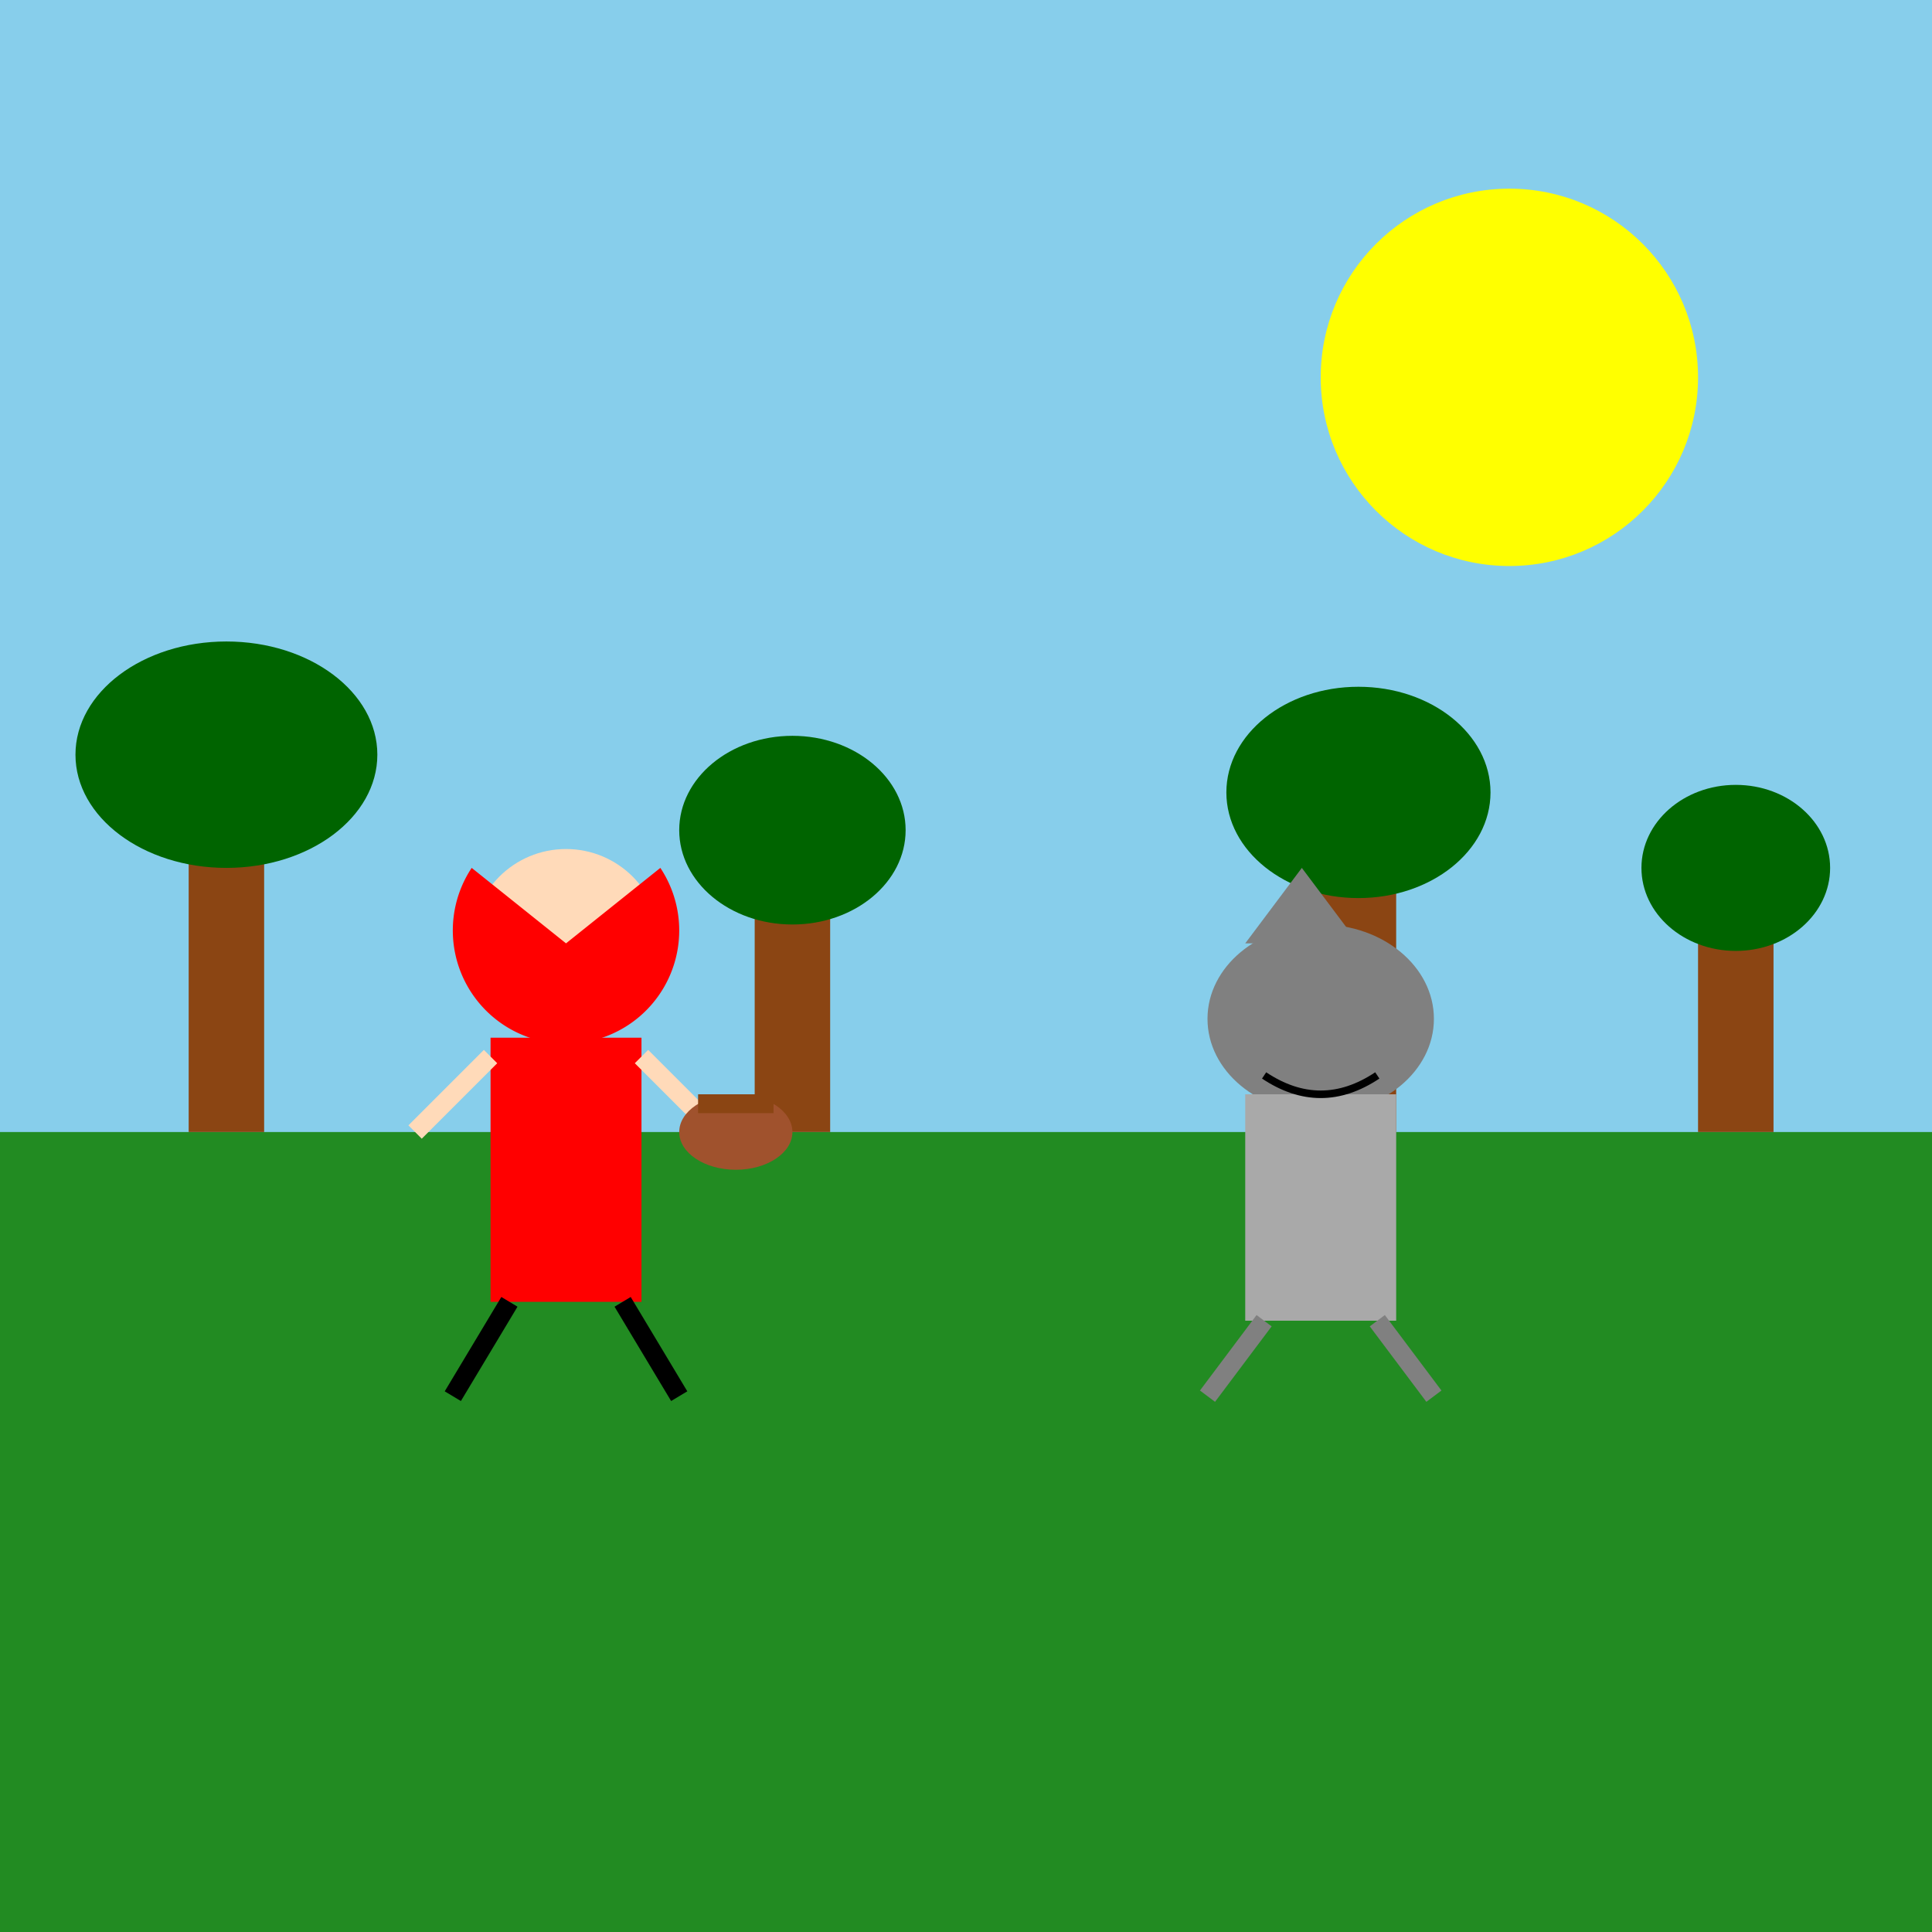 <!--

Generated by DrawGPT.
Free, open source, AI generated images in SVG, PNG, and HTML Canvas format.
https://drawgpt.ai

Created: 2025-07-16T11:45:15+00:00
-->
<svg   viewBox="0 0 512 512" xmlns="http://www.w3.org/2000/svg" xmlns:xlink="http://www.w3.org/1999/xlink">
  <title>Little Red Riding Hood Meets the Wolf</title>
  <desc>Little Red Riding Hood skipping through the forest, totally oblivious to the wolf! She should have watched more cartoons!</desc>
  <rect id="background" class="background" width="512" height="512" fill="#87ceeb"/>

  <!-- Sun -->
  <circle id="sun" class="sun" cx="400" cy="100" r="50" fill="#FFFF00">
    <animate attributeName="cx" values="400; 410; 400" dur="5s" repeatCount="indefinite"/>
    <animate attributeName="cy" values="100; 110; 100" dur="5s" repeatCount="indefinite"/>
  </circle>

  <!-- Forest Background -->
  <g id="forest">
    <rect id="forest-floor" class="forest-floor" x="0" y="300" width="512" height="212" fill="#228B22"/>

    <!-- Tree 1 -->
    <g id="tree1" class="tree">
      <rect id="trunk1" class="trunk" x="50" y="200" width="20" height="100" fill="#8B4513"/>
      <ellipse id="foliage1" class="foliage" cx="60" cy="200" rx="40" ry="30" fill="#006400"/>
    </g>

    <!-- Tree 2 -->
    <g id="tree2" class="tree">
      <rect id="trunk2" class="trunk" x="200" y="220" width="20" height="80" fill="#8B4513"/>
      <ellipse id="foliage2" class="foliage" cx="210" cy="220" rx="30" ry="25" fill="#006400"/>
    </g>

    <!-- Tree 3 -->
    <g id="tree3" class="tree">
      <rect id="trunk3" class="trunk" x="350" y="210" width="20" height="90" fill="#8B4513"/>
      <ellipse id="foliage3" class="foliage" cx="360" cy="210" rx="35" ry="28" fill="#006400"/>
    </g>

    <!-- Tree 4 -->
    <g id="tree4" class="tree">
      <rect id="trunk4" class="trunk" x="450" y="230" width="20" height="70" fill="#8B4513"/>
      <ellipse id="foliage4" class="foliage" cx="460" cy="230" rx="25" ry="22" fill="#006400"/>
    </g>
  </g>

  <!-- Little Red Riding Hood -->
  <g id="red-riding-hood" class="character">
    <circle id="head" class="head" cx="150" cy="250" r="25" fill="#FFDAB9"/>
    <rect id="body" class="body" x="130" y="275" width="40" height="70" fill="#FF0000"/>
    <path id="arms" class="arms" d="M130 280 L110 300 M170 280 L190 300" stroke="#FFDAB9" stroke-width="5"/>
    <path id="legs" class="legs" d="M135 345 L120 370 M165 345 L180 370" stroke="#000" stroke-width="5"/>

    <!-- Hood -->
    <path id="hood" class="hood" d="M125 230 A30 30, 0, 1, 0, 175 230 L150 250 Z" fill="red"/>

    <!-- Basket -->
    <ellipse id="basket" class="basket" cx="195" cy="300" rx="15" ry="10" fill="#A0522D"/>
    <rect id="handle" class="handle" x="185" y="290" width="20" height="5" fill="#8B4513"/>

    <animateTransform attributeName="transform" type="translate" values="0 0; 5 0; 0 0" dur="0.7s" repeatCount="indefinite" additive="sum"/>
  </g>

  <!-- Wolf -->
  <g id="wolf" class="character">
    <ellipse id="wolf-head" class="head" cx="350" cy="270" rx="30" ry="25" fill="#808080"/>
    <rect id="wolf-body" class="body" x="330" y="290" width="40" height="60" fill="#A9A9A9"/>
    <path id="wolf-legs" class="legs" d="M335 350 L320 370 M365 350 L380 370" stroke="#808080" stroke-width="5"/>
    <polygon id="wolf-ears" class="ears" points="330 250, 345 230, 360 250" fill="#808080"/>

    <!-- Mouth -->
    <path id="mouth" class="mouth" d="M335 285 Q350 295 365 285" stroke="black" stroke-width="2" fill="none"/>

    <animateTransform attributeName="transform" type="rotate" values="0 350 270; 5 350 270; 0 350 270" dur="2s" repeatCount="indefinite" additive="sum"/>
  </g>
</svg>